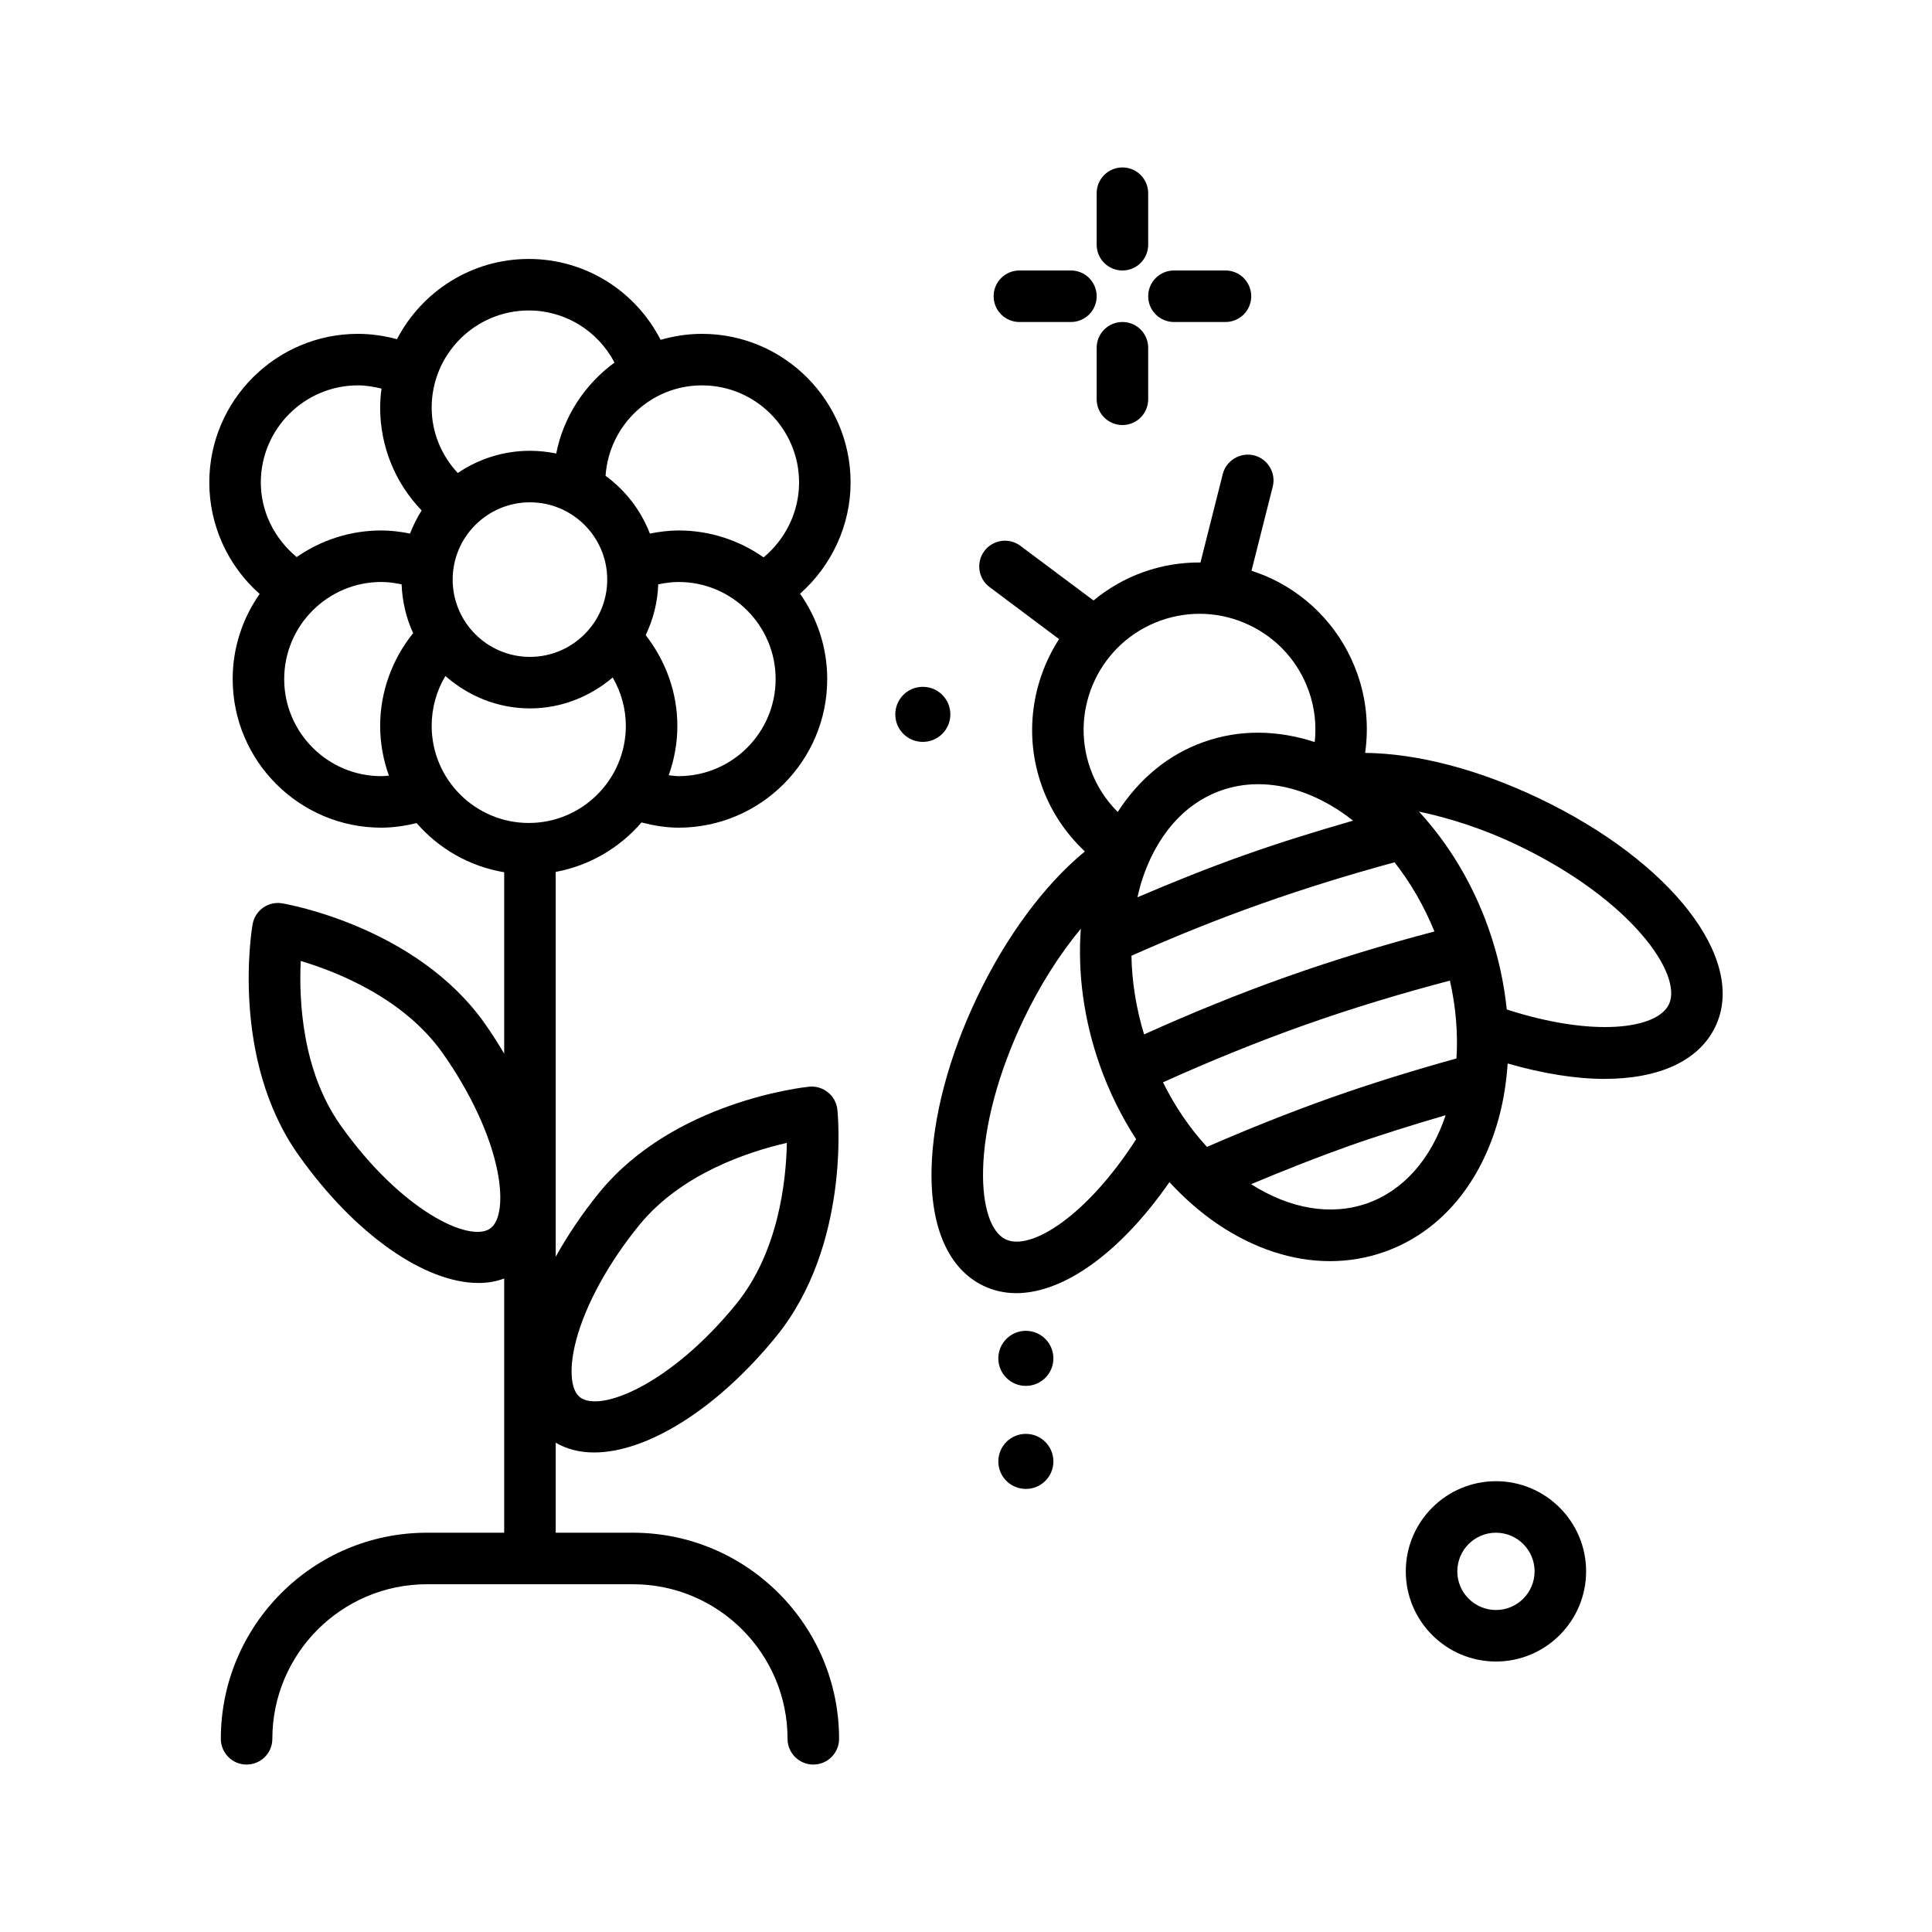 <svg xmlns="http://www.w3.org/2000/svg" fill="none" viewBox="0 0 30 30" height="30" width="30">
<path fill="black" d="M15.929 20.665C15.693 20.665 15.502 20.857 15.502 21.093C15.502 21.329 15.693 21.52 15.929 21.52C16.166 21.52 16.357 21.329 16.357 21.093C16.357 20.857 16.166 20.665 15.929 20.665Z"></path>
<path fill="black" d="M17.429 4.2C17.65 4.2 17.829 4.021 17.829 3.8V3C17.829 2.779 17.65 2.6 17.429 2.6C17.208 2.6 17.029 2.779 17.029 3V3.8C17.029 4.021 17.208 4.2 17.429 4.2Z"></path>
<path fill="black" d="M17.429 5C17.208 5 17.029 5.179 17.029 5.4V6.2C17.029 6.421 17.208 6.6 17.429 6.6C17.65 6.6 17.829 6.421 17.829 6.2V5.4C17.829 5.179 17.65 5 17.429 5Z"></path>
<path fill="black" d="M15.829 5H16.629C16.85 5 17.029 4.821 17.029 4.6C17.029 4.379 16.85 4.2 16.629 4.2H15.829C15.608 4.2 15.429 4.379 15.429 4.6C15.429 4.821 15.608 5 15.829 5Z"></path>
<path fill="black" d="M18.229 5H19.029C19.25 5 19.429 4.821 19.429 4.6C19.429 4.379 19.25 4.2 19.029 4.2H18.229C18.008 4.2 17.829 4.379 17.829 4.6C17.829 4.821 18.008 5 18.229 5Z"></path>
<path fill="black" d="M23.229 23C22.457 23 21.829 23.628 21.829 24.4C21.829 25.172 22.457 25.8 23.229 25.8C24.001 25.8 24.629 25.172 24.629 24.4C24.629 23.628 24.001 23 23.229 23ZM23.229 25C22.898 25 22.629 24.731 22.629 24.4C22.629 24.069 22.898 23.8 23.229 23.8C23.56 23.8 23.829 24.069 23.829 24.4C23.829 24.731 23.56 25 23.229 25Z"></path>
<path fill="black" d="M14.757 11.093C14.757 10.856 14.566 10.665 14.329 10.665C14.093 10.665 13.902 10.856 13.902 11.093C13.902 11.329 14.093 11.52 14.329 11.52C14.566 11.52 14.757 11.329 14.757 11.093Z"></path>
<path fill="black" d="M15.929 22.265C15.693 22.265 15.502 22.457 15.502 22.693C15.502 22.929 15.693 23.12 15.929 23.12C16.166 23.12 16.357 22.929 16.357 22.693C16.357 22.457 16.166 22.265 15.929 22.265Z"></path>
<path fill="black" d="M13.208 7.492C13.208 6.22 12.172 5.184 10.9 5.184C10.677 5.184 10.462 5.218 10.258 5.277C9.865 4.511 9.082 4.021 8.211 4.021C7.321 4.021 6.549 4.528 6.164 5.267C5.967 5.214 5.765 5.184 5.558 5.184C4.286 5.184 3.25 6.22 3.25 7.492C3.25 8.158 3.539 8.787 4.032 9.223C3.769 9.597 3.613 10.053 3.613 10.544C3.613 11.817 4.649 12.852 5.921 12.852C6.107 12.852 6.29 12.824 6.469 12.781C6.813 13.177 7.289 13.454 7.829 13.544V16.361C7.734 16.202 7.635 16.044 7.524 15.888C6.466 14.395 4.467 14.041 4.382 14.027C4.165 13.99 3.959 14.137 3.922 14.354C3.907 14.438 3.577 16.442 4.635 17.935C5.516 19.179 6.603 19.922 7.43 19.922C7.572 19.922 7.705 19.898 7.829 19.853V23.8H6.629C4.864 23.8 3.429 25.235 3.429 27C3.429 27.221 3.608 27.4 3.829 27.4C4.05 27.4 4.229 27.221 4.229 27C4.229 25.677 5.306 24.6 6.629 24.6H9.829C11.152 24.6 12.229 25.677 12.229 27C12.229 27.221 12.408 27.4 12.629 27.4C12.85 27.4 13.029 27.221 13.029 27C13.029 25.235 11.593 23.8 9.829 23.8H8.629V22.402C8.802 22.503 9.003 22.554 9.224 22.554C10.04 22.554 11.124 21.892 12.05 20.756H12.05C13.206 19.338 13.012 17.317 13.003 17.231C12.98 17.012 12.784 16.853 12.565 16.874C12.48 16.883 10.461 17.101 9.305 18.519C9.042 18.842 8.816 19.179 8.629 19.515V13.539C9.158 13.441 9.624 13.163 9.961 12.771C10.149 12.819 10.34 12.852 10.537 12.852C11.809 12.852 12.845 11.817 12.845 10.545C12.845 10.051 12.688 9.595 12.423 9.219C12.913 8.785 13.208 8.157 13.208 7.492ZM7.612 19.076C7.289 19.304 6.223 18.794 5.288 17.473C4.687 16.625 4.641 15.521 4.67 14.922C5.244 15.093 6.271 15.503 6.872 16.351C7.305 16.962 7.616 17.632 7.725 18.19C7.811 18.626 7.768 18.965 7.612 19.076ZM8.949 20.802C9.096 20.253 9.452 19.605 9.925 19.025C10.581 18.219 11.633 17.88 12.218 17.747C12.207 18.347 12.086 19.445 11.43 20.251H11.43C10.407 21.506 9.309 21.943 9.002 21.693C8.855 21.573 8.834 21.231 8.949 20.802ZM12.408 7.492C12.408 7.944 12.2 8.37 11.857 8.655C11.482 8.392 11.028 8.237 10.537 8.237C10.386 8.237 10.238 8.257 10.091 8.285C9.952 7.923 9.711 7.614 9.403 7.388C9.457 6.606 10.104 5.984 10.9 5.984C11.731 5.984 12.408 6.661 12.408 7.492ZM7.029 9C7.029 8.338 7.567 7.8 8.229 7.8C8.891 7.8 9.429 8.338 9.429 9C9.429 9.662 8.891 10.2 8.229 10.2C7.567 10.2 7.029 9.662 7.029 9ZM8.211 4.821C8.775 4.821 9.283 5.136 9.542 5.63C9.083 5.966 8.751 6.465 8.637 7.042C8.505 7.015 8.369 7 8.229 7C7.814 7 7.428 7.128 7.108 7.345C6.852 7.069 6.703 6.712 6.703 6.329C6.703 5.498 7.379 4.821 8.211 4.821ZM5.558 5.984C5.683 5.984 5.805 6.005 5.924 6.034C5.911 6.131 5.903 6.229 5.903 6.329C5.903 6.932 6.136 7.499 6.547 7.926C6.475 8.039 6.416 8.159 6.367 8.285C6.221 8.256 6.072 8.237 5.921 8.237C5.433 8.237 4.981 8.39 4.607 8.65C4.261 8.364 4.05 7.944 4.05 7.492C4.05 6.661 4.727 5.984 5.558 5.984ZM5.921 12.052C5.09 12.052 4.413 11.376 4.413 10.545C4.413 9.713 5.09 9.037 5.921 9.037C6.028 9.037 6.133 9.052 6.236 9.074C6.247 9.344 6.308 9.599 6.415 9.831C6.088 10.24 5.903 10.745 5.903 11.271C5.903 11.542 5.952 11.802 6.039 12.044C6 12.047 5.961 12.052 5.921 12.052ZM8.211 12.779C7.379 12.779 6.703 12.102 6.703 11.271C6.703 10.996 6.777 10.729 6.916 10.497C7.269 10.806 7.725 11 8.229 11C8.72 11 9.165 10.815 9.514 10.52C9.645 10.747 9.718 11.004 9.718 11.271C9.718 12.102 9.042 12.779 8.211 12.779ZM10.537 12.052C10.485 12.052 10.435 12.043 10.384 12.038C10.47 11.797 10.518 11.54 10.518 11.271C10.518 10.755 10.339 10.265 10.026 9.862C10.142 9.621 10.211 9.356 10.221 9.074C10.325 9.052 10.43 9.037 10.537 9.037C11.368 9.037 12.044 9.713 12.044 10.544C12.044 11.376 11.368 12.052 10.537 12.052Z"></path>
<path fill="black" d="M23.895 12.395C22.956 11.947 22.005 11.699 21.198 11.691C21.256 11.28 21.218 10.861 21.077 10.463C20.845 9.809 20.372 9.284 19.745 8.985C19.643 8.937 19.539 8.898 19.433 8.863L19.763 7.557C19.817 7.343 19.687 7.126 19.473 7.071C19.261 7.019 19.042 7.147 18.987 7.361L18.641 8.734C18.344 8.732 18.046 8.779 17.758 8.882C17.466 8.985 17.206 9.138 16.98 9.324L15.845 8.476C15.668 8.343 15.417 8.38 15.285 8.556C15.153 8.733 15.189 8.984 15.366 9.116L16.445 9.924C16.024 10.578 15.896 11.412 16.176 12.201C16.315 12.594 16.546 12.939 16.846 13.221C16.221 13.734 15.622 14.541 15.171 15.488C14.733 16.406 14.483 17.352 14.465 18.153C14.445 19.065 14.732 19.709 15.273 19.967C15.432 20.043 15.602 20.08 15.781 20.08C16.521 20.08 17.401 19.447 18.159 18.356C18.387 18.603 18.636 18.823 18.904 19.005C19.469 19.388 20.069 19.583 20.651 19.583C20.94 19.583 21.225 19.535 21.5 19.438C22.327 19.144 22.946 18.444 23.243 17.466C23.335 17.163 23.389 16.843 23.411 16.514C23.959 16.671 24.468 16.753 24.913 16.753C25.759 16.753 26.382 16.475 26.637 15.939C27.132 14.899 25.953 13.376 23.895 12.395ZM22.616 16.436C21.946 16.621 21.286 16.826 20.653 17.05C20.02 17.275 19.378 17.532 18.742 17.809C18.476 17.521 18.245 17.183 18.059 16.806C18.773 16.484 19.508 16.183 20.252 15.919C20.997 15.655 21.757 15.426 22.514 15.227C22.607 15.637 22.64 16.044 22.616 16.436ZM20.84 12.617C20.898 12.656 20.954 12.7 21.01 12.743C20.442 12.907 19.874 13.082 19.317 13.28C18.767 13.475 18.219 13.695 17.662 13.933C17.679 13.863 17.695 13.793 17.715 13.724C17.936 12.996 18.378 12.481 18.96 12.275C19.146 12.209 19.34 12.177 19.538 12.177C19.963 12.177 20.41 12.325 20.84 12.617ZM19.985 15.165C19.231 15.432 18.489 15.736 17.765 16.062C17.641 15.653 17.576 15.241 17.569 14.841C18.256 14.536 18.917 14.27 19.584 14.034C20.265 13.793 20.961 13.578 21.655 13.39C21.902 13.706 22.112 14.067 22.274 14.464C21.507 14.666 20.739 14.898 19.985 15.165ZM18.025 9.635C18.478 9.475 18.967 9.5 19.4 9.707C19.835 9.914 20.162 10.278 20.323 10.731C20.414 10.988 20.444 11.257 20.415 11.523C19.833 11.332 19.242 11.326 18.693 11.521C18.143 11.715 17.689 12.093 17.356 12.608C17.166 12.419 17.02 12.19 16.93 11.934C16.598 10.998 17.089 9.967 18.025 9.635ZM15.617 19.245C15.384 19.134 15.253 18.732 15.265 18.17C15.28 17.48 15.503 16.65 15.893 15.832C16.146 15.301 16.455 14.817 16.783 14.421C16.732 15.11 16.829 15.84 17.08 16.548C17.225 16.958 17.416 17.341 17.642 17.69C16.875 18.883 16.005 19.43 15.617 19.245ZM21.232 18.684C20.673 18.882 20.036 18.775 19.427 18.388C19.926 18.179 20.426 17.98 20.92 17.804C21.414 17.629 21.928 17.469 22.448 17.317C22.219 18.001 21.791 18.486 21.232 18.684ZM25.915 15.595C25.73 15.982 24.741 16.11 23.397 15.675C23.354 15.254 23.26 14.828 23.112 14.41C22.866 13.717 22.493 13.1 22.033 12.602C22.52 12.705 23.039 12.873 23.551 13.117C25.34 13.97 26.134 15.135 25.915 15.595Z"></path>
</svg>
